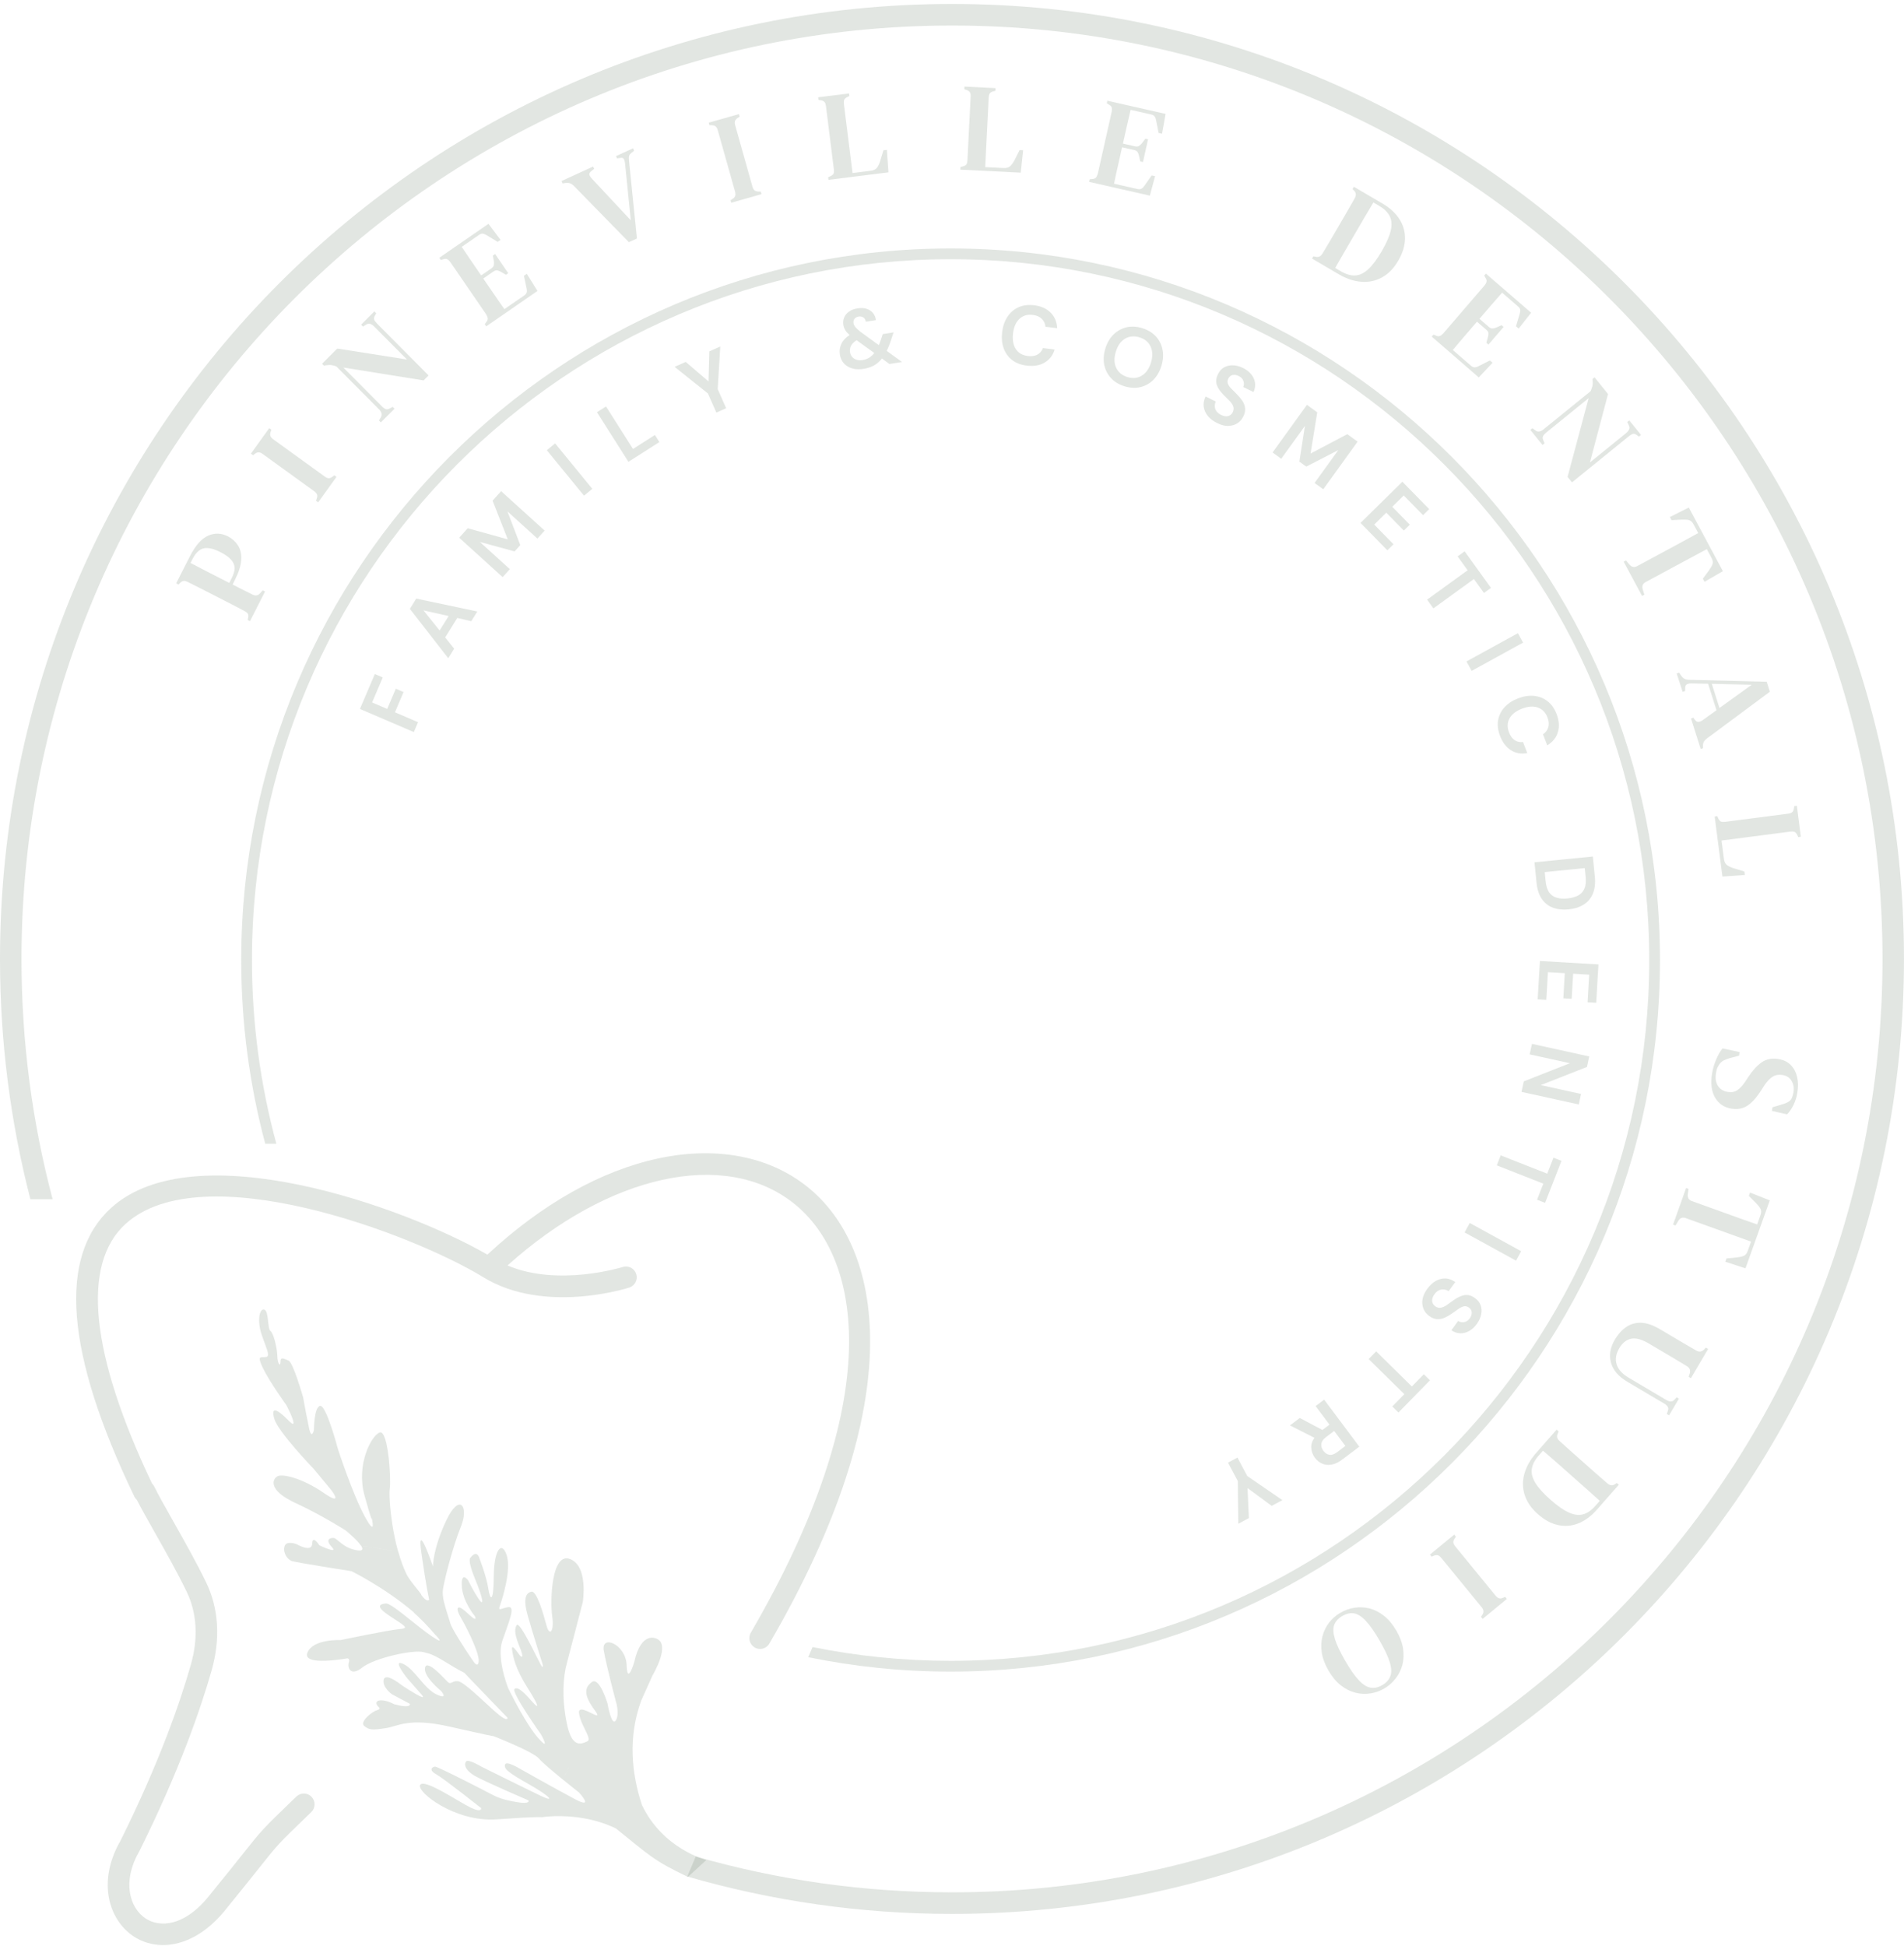 <svg width="412" height="421" viewBox="0 0 412 421" fill="none" xmlns="http://www.w3.org/2000/svg">
<g clip-path="url(#clip0_2556_3301)">
<path fill-rule="evenodd" clip-rule="evenodd" d="M407.348 207.488C407.348 319.029 317.198 409.453 205.996 409.453C186.766 409.453 168.164 406.751 150.549 401.697L148.727 406.027C166.907 411.295 186.123 414.119 205.989 414.119C319.764 414.119 411.993 321.609 411.993 207.488C412 93.367 319.771 0.857 206.004 0.857C92.229 0.857 0 93.367 0 207.488C0 225.444 2.287 242.869 6.575 259.478H11.384C6.989 242.891 4.652 225.466 4.652 207.488C4.652 95.948 94.802 5.524 206.004 5.524C317.206 5.524 407.348 95.948 407.348 207.488Z" fill="#708672" fill-opacity="0.2"/>
<path d="M54.089 134.404L53.582 134.146L53.711 133.601C53.775 133.228 53.739 132.941 53.596 132.748C53.453 132.554 53.211 132.368 52.875 132.196C51.967 131.708 51.038 131.228 50.109 130.748C49.159 130.261 48.208 129.773 47.258 129.286L46.264 128.777C45.328 128.296 44.392 127.823 43.456 127.343C42.52 126.863 41.584 126.397 40.64 125.931C40.304 125.759 40.019 125.68 39.783 125.702C39.54 125.702 39.282 125.831 39.004 126.096L38.625 126.483L38.118 126.225L41.09 120.376C42.291 118.018 43.606 116.527 45.035 115.91C46.457 115.272 47.886 115.322 49.323 116.054C50.223 116.512 50.952 117.172 51.495 118.018C52.031 118.842 52.267 119.881 52.196 121.129C52.131 122.376 51.653 123.867 50.774 125.601L50.331 126.476C51.009 126.82 51.71 127.178 52.431 127.551C53.139 127.917 53.868 128.275 54.618 128.641C55.283 128.977 55.833 128.884 56.283 128.361L56.848 127.73L57.355 127.988L54.089 134.404ZM49.616 126.125L50.13 125.107C50.545 124.297 50.752 123.58 50.767 122.956C50.774 122.304 50.531 121.702 50.038 121.15C49.559 120.577 48.773 120.017 47.694 119.466C46.614 118.914 45.707 118.62 44.971 118.591C44.228 118.534 43.599 118.713 43.084 119.121C42.556 119.523 42.091 120.118 41.684 120.913L41.226 121.809C42.334 122.397 43.456 122.978 44.599 123.566C45.728 124.146 46.865 124.727 48.008 125.307L49.616 126.125Z" fill="#708672" fill-opacity="0.2"/>
<path d="M68.846 108.692L68.382 108.355L68.568 107.818C68.675 107.452 68.682 107.165 68.582 106.957C68.482 106.728 68.275 106.499 67.967 106.276L56.848 98.234C56.541 98.012 56.269 97.89 56.033 97.883C55.79 97.847 55.519 97.933 55.204 98.155L54.754 98.499L54.29 98.162L58.256 92.643L58.72 92.98L58.534 93.517C58.434 93.869 58.434 94.163 58.541 94.392C58.627 94.614 58.827 94.836 59.135 95.059L70.254 103.101C70.561 103.323 70.84 103.445 71.09 103.474C71.326 103.488 71.598 103.388 71.898 103.187L72.348 102.843L72.812 103.18L68.846 108.692Z" fill="#708672" fill-opacity="0.2"/>
<path d="M82.41 91.396L82.01 90.994L82.417 90.285C82.596 89.977 82.639 89.69 82.553 89.418C82.475 89.131 82.31 88.865 82.053 88.608L72.777 79.275C72.42 79.146 72.141 79.067 71.934 79.045C71.727 78.995 71.534 78.967 71.355 78.967C71.176 78.967 70.955 78.988 70.683 79.024L70.09 79.117L69.69 78.709L72.977 75.418L88.063 77.791L80.952 70.637C80.695 70.379 80.431 70.2 80.145 70.1C79.873 69.985 79.58 70.021 79.259 70.215L78.544 70.659L78.144 70.25L81.01 67.383L81.41 67.792L81.067 68.408C80.902 68.731 80.881 69.017 81.01 69.275C81.138 69.505 81.331 69.749 81.581 70.007L92.736 81.232L91.657 82.307L74.292 79.526L82.667 87.955C82.939 88.228 83.196 88.414 83.454 88.514C83.711 88.615 83.99 88.579 84.297 88.4L84.969 88.034L85.369 88.443L82.41 91.396Z" fill="#708672" fill-opacity="0.2"/>
<path d="M105.22 70.609L104.899 70.136L105.242 69.67C105.456 69.412 105.556 69.154 105.542 68.903C105.513 68.638 105.392 68.336 105.185 67.992L97.445 56.71C97.217 56.409 96.995 56.201 96.795 56.101C96.581 55.986 96.302 55.979 95.959 56.086L95.38 56.251L95.059 55.778L105.699 48.431L108.315 51.915L107.686 52.345L105.406 50.947C105.092 50.746 104.806 50.624 104.556 50.574C104.291 50.51 104.013 50.581 103.713 50.789L99.911 53.413C100.533 54.352 101.183 55.312 101.862 56.301C102.526 57.276 103.284 58.373 104.12 59.599L106.335 58.072C106.635 57.864 106.807 57.635 106.85 57.384C106.9 57.104 106.9 56.789 106.85 56.423L106.643 55.305L107.136 54.968L109.98 59.118L109.487 59.455L108.501 58.882C108.2 58.696 107.915 58.574 107.65 58.509C107.386 58.445 107.107 58.523 106.807 58.724L104.57 60.265C105.306 61.34 105.942 62.272 106.478 63.047C107.014 63.821 107.486 64.516 107.907 65.132C108.329 65.72 108.744 66.308 109.144 66.888L113.439 63.928C113.739 63.72 113.917 63.491 113.982 63.226C114.032 62.946 114.01 62.631 113.925 62.272L113.367 59.685L113.996 59.255L116.304 62.953L105.22 70.609Z" fill="#708672" fill-opacity="0.2"/>
<path d="M136.085 52.402L124.158 40.202C123.665 39.686 123.065 39.485 122.357 39.586L121.743 39.686L121.507 39.17L128.346 36.038L128.567 36.532L127.953 37.02C127.617 37.292 127.481 37.564 127.545 37.837C127.624 38.102 127.817 38.389 128.124 38.711L136.492 47.664L135.263 35.45C135.22 35.013 135.135 34.669 135.006 34.432C134.892 34.181 134.627 34.095 134.198 34.174L133.527 34.274L133.298 33.78L136.978 32.095L137.214 32.618L136.664 33.049C136.357 33.292 136.171 33.543 136.114 33.808C136.071 34.066 136.071 34.396 136.114 34.797L137.822 51.614L136.085 52.402Z" fill="#708672" fill-opacity="0.2"/>
<path d="M158.231 43.872L158.074 43.32L158.553 43.012C158.867 42.79 159.046 42.568 159.103 42.345C159.167 42.102 159.146 41.793 159.046 41.428L155.323 28.196C155.223 27.83 155.08 27.565 154.908 27.407C154.744 27.228 154.472 27.128 154.087 27.099L153.522 27.092L153.365 26.54L159.896 24.691L160.054 25.243L159.575 25.551C159.282 25.766 159.096 25.995 159.039 26.239C158.967 26.468 158.989 26.762 159.089 27.128L162.812 40.36C162.912 40.725 163.055 40.998 163.241 41.17C163.419 41.328 163.691 41.421 164.055 41.449L164.62 41.457L164.777 42.008L158.231 43.872Z" fill="#708672" fill-opacity="0.2"/>
<path d="M179.27 38.912L179.198 38.346L179.72 38.116C180.084 37.944 180.306 37.751 180.384 37.536C180.463 37.306 180.485 37.005 180.434 36.625L178.727 22.956C178.684 22.598 178.591 22.325 178.462 22.139C178.326 21.938 178.076 21.795 177.697 21.716L177.111 21.623L177.04 21.056L183.722 20.218L183.793 20.784L183.3 21.014C182.971 21.186 182.764 21.386 182.664 21.616C182.585 21.845 182.564 22.146 182.614 22.526L184.479 37.443L188.438 36.948C189.046 36.869 189.489 36.661 189.753 36.317C190.018 35.973 190.253 35.493 190.446 34.883L191.161 32.518L191.911 32.425L192.247 37.292L179.27 38.912Z" fill="#708672" fill-opacity="0.2"/>
<path d="M207.797 36.711L207.826 36.138L208.376 36.002C208.762 35.894 209.012 35.744 209.134 35.55C209.255 35.335 209.32 35.041 209.341 34.661L210.034 20.899C210.056 20.533 210.013 20.254 209.913 20.046C209.813 19.824 209.591 19.637 209.234 19.494L208.669 19.308L208.698 18.734L215.422 19.071L215.394 19.644L214.872 19.781C214.522 19.888 214.279 20.053 214.143 20.261C214.022 20.476 213.957 20.77 213.936 21.15L213.186 36.159L217.173 36.36C217.788 36.389 218.259 36.26 218.581 35.966C218.903 35.672 219.217 35.242 219.517 34.676L220.632 32.468L221.389 32.504L220.875 37.356L207.797 36.711Z" fill="#708672" fill-opacity="0.2"/>
<path d="M235.675 39.349L235.803 38.79L236.375 38.725C236.711 38.711 236.968 38.611 237.14 38.425C237.318 38.224 237.454 37.93 237.561 37.543L240.556 24.182C240.62 23.802 240.62 23.508 240.563 23.293C240.506 23.056 240.32 22.849 240.005 22.669L239.491 22.354L239.612 21.795L252.218 24.64L251.454 28.934L250.71 28.769L250.189 26.139C250.124 25.773 250.024 25.479 249.881 25.257C249.746 25.02 249.503 24.863 249.153 24.784L244.65 23.766C244.386 24.863 244.122 25.995 243.864 27.164C243.607 28.318 243.314 29.615 242.985 31.07L245.608 31.665C245.958 31.744 246.244 31.715 246.458 31.579C246.694 31.429 246.93 31.213 247.159 30.927L247.838 30.017L248.424 30.145L247.323 35.063L246.737 34.934L246.487 33.816C246.416 33.464 246.315 33.17 246.18 32.941C246.044 32.704 245.801 32.547 245.451 32.468L242.8 31.873C242.514 33.149 242.271 34.246 242.064 35.17C241.856 36.095 241.67 36.912 241.506 37.643C241.363 38.353 241.22 39.055 241.063 39.751L246.151 40.897C246.501 40.976 246.801 40.948 247.03 40.819C247.266 40.668 247.487 40.439 247.688 40.13L249.203 37.959L249.946 38.123L248.81 42.331L235.675 39.349Z" fill="#708672" fill-opacity="0.2"/>
<path d="M283.904 55.95L284.19 55.456L284.755 55.563C285.348 55.699 285.827 55.456 286.191 54.825C286.727 53.943 287.263 53.04 287.806 52.115C288.356 51.176 288.914 50.223 289.478 49.248L289.957 48.424C290.486 47.514 291.015 46.603 291.544 45.7C292.072 44.79 292.594 43.879 293.109 42.962C293.48 42.317 293.473 41.779 293.08 41.335L292.673 40.905L292.959 40.41L299.119 44.023C300.762 44.983 301.991 46.116 302.827 47.428C303.656 48.732 304.057 50.158 304.021 51.692C303.992 53.212 303.506 54.789 302.556 56.416C301.584 58.079 300.412 59.283 299.033 60.029C297.668 60.781 296.174 61.097 294.552 60.968C292.944 60.846 291.308 60.294 289.636 59.312L283.904 55.95ZM288.914 57.979L290.107 58.681C291.215 59.334 292.244 59.642 293.187 59.606C294.145 59.577 295.088 59.147 296.024 58.301C296.968 57.441 297.954 56.129 298.983 54.359C300.019 52.588 300.669 51.09 300.941 49.865C301.22 48.639 301.141 47.607 300.705 46.761C300.291 45.929 299.54 45.198 298.468 44.56L297.182 43.808C296.539 44.883 295.888 45.972 295.238 47.083C294.595 48.18 293.952 49.284 293.309 50.395L292.844 51.191C292.158 52.366 291.486 53.52 290.829 54.646C290.172 55.764 289.536 56.875 288.914 57.979Z" fill="#708672" fill-opacity="0.2"/>
<path d="M309.809 72.831L310.181 72.401L310.717 72.616C311.024 72.759 311.295 72.795 311.531 72.709C311.781 72.616 312.046 72.422 312.317 72.128L321.236 61.756C321.472 61.455 321.615 61.197 321.657 60.975C321.715 60.738 321.65 60.466 321.465 60.158L321.157 59.635L321.529 59.205L331.312 67.67L328.618 71.096L328.039 70.594L328.811 68.028C328.925 67.67 328.975 67.369 328.954 67.111C328.947 66.838 328.804 66.588 328.532 66.351L325.038 63.326C324.287 64.165 323.53 65.039 322.744 65.95C321.979 66.846 321.107 67.856 320.135 68.982L322.172 70.745C322.444 70.981 322.708 71.089 322.965 71.075C323.244 71.053 323.551 70.974 323.887 70.831L324.909 70.351L325.359 70.745L322.079 74.558L321.629 74.164L321.936 73.06C322.036 72.716 322.086 72.415 322.079 72.143C322.072 71.87 321.929 71.619 321.657 71.383L319.599 69.605C318.749 70.594 318.013 71.447 317.398 72.164C316.784 72.881 316.234 73.519 315.748 74.085C315.29 74.644 314.826 75.196 314.368 75.734L318.313 79.146C318.585 79.382 318.856 79.497 319.128 79.49C319.406 79.468 319.707 79.368 320.028 79.189L322.386 77.992L322.965 78.486L319.985 81.662L309.809 72.831Z" fill="#708672" fill-opacity="0.2"/>
<path d="M331.148 93.016L331.591 92.657L332.256 93.138C332.541 93.353 332.827 93.424 333.099 93.36C333.385 93.31 333.671 93.174 333.949 92.944L344.168 84.658C344.333 84.314 344.44 84.041 344.483 83.841C344.554 83.64 344.604 83.454 344.619 83.275C344.64 83.095 344.64 82.873 344.633 82.601L344.597 81.999L345.04 81.64L347.956 85.26L344.04 100.062L351.872 93.711C352.151 93.482 352.358 93.231 352.494 92.966C352.637 92.707 352.629 92.414 352.472 92.07L352.108 91.317L352.551 90.959L355.095 94.112L354.652 94.471L354.08 94.062C353.78 93.862 353.494 93.811 353.23 93.912C352.987 94.012 352.722 94.184 352.444 94.406L340.159 104.37L339.202 103.187L343.761 86.149L334.535 93.632C334.242 93.876 334.028 94.112 333.899 94.356C333.771 94.6 333.778 94.887 333.928 95.209L334.221 95.919L333.778 96.277L331.148 93.016Z" fill="#708672" fill-opacity="0.2"/>
<path d="M351.343 121.537L351.843 121.265L352.55 122.118C353.051 122.713 353.622 122.835 354.266 122.49L360.79 118.971C361.905 118.369 363.02 117.767 364.134 117.165C365.249 116.563 366.364 115.953 367.472 115.337L366.457 113.445C366.185 112.936 365.842 112.627 365.449 112.534C365.049 112.441 364.542 112.405 363.913 112.434L361.69 112.549L361.333 111.875L365.435 109.818L372.81 123.587L368.83 125.888L368.472 125.214L369.794 123.422C370.159 122.913 370.416 122.469 370.559 122.082C370.702 121.695 370.638 121.25 370.359 120.734L369.33 118.813L356.109 125.938C355.459 126.29 355.245 126.834 355.48 127.58L355.816 128.669L355.316 128.942L351.343 121.537Z" fill="#708672" fill-opacity="0.2"/>
<path d="M362.812 145.722L363.356 145.55L363.784 146.188C364.006 146.517 364.249 146.747 364.513 146.869C364.785 147.012 365.121 147.084 365.521 147.091L382.293 147.514L382.979 149.671L369.423 159.735C369.087 159.993 368.844 160.244 368.694 160.481C368.558 160.717 368.494 161.04 368.494 161.463L368.515 161.886L368.001 162.05L365.914 155.456L366.428 155.291L366.7 155.692C366.943 156.037 367.2 156.201 367.486 156.187C367.772 156.194 368.086 156.072 368.429 155.829L371.424 153.678L369.609 147.944L365.971 147.872C365.557 147.872 365.235 147.937 365.006 148.066C364.785 148.195 364.663 148.474 364.642 148.897V149.528L364.099 149.7L362.812 145.722ZM370.409 147.951L372.067 153.191L379.049 148.166L370.409 147.951Z" fill="#708672" fill-opacity="0.2"/>
<path d="M371.031 176.659L371.595 176.587L371.824 177.103C371.995 177.462 372.188 177.684 372.403 177.77C372.631 177.849 372.939 177.863 373.31 177.82L386.931 176.057C387.288 176.014 387.56 175.921 387.746 175.784C387.946 175.648 388.089 175.39 388.167 175.017L388.253 174.43L388.818 174.358L389.682 181.053L389.118 181.124L388.889 180.63C388.718 180.307 388.517 180.092 388.289 179.992C388.06 179.913 387.76 179.899 387.381 179.942L372.517 181.87L373.032 185.841C373.11 186.45 373.325 186.895 373.668 187.16C374.011 187.425 374.49 187.654 375.097 187.855L377.462 188.565L377.562 189.317L372.71 189.669L371.031 176.659Z" fill="#708672" fill-opacity="0.2"/>
<path d="M370.488 232.16C370.652 231.178 370.945 230.196 371.374 229.214C371.774 228.254 372.231 227.465 372.739 226.849L376.433 227.645L376.305 228.426L374.318 228.942C373.761 229.107 373.289 229.293 372.903 229.501C372.517 229.709 372.203 230.024 371.946 230.44C371.767 230.727 371.631 230.992 371.531 231.257C371.445 231.537 371.374 231.845 371.317 232.189C371.131 233.279 371.267 234.189 371.71 234.906C372.174 235.644 372.867 236.096 373.796 236.253C374.633 236.397 375.333 236.282 375.89 235.916C376.441 235.565 377.027 234.949 377.634 234.06L378.299 233.042C379.213 231.651 380.178 230.591 381.2 229.859C382.222 229.15 383.451 228.913 384.894 229.164C385.966 229.343 386.831 229.766 387.489 230.433C388.16 231.121 388.625 231.981 388.868 233.013C389.118 234.046 389.132 235.214 388.911 236.497C388.753 237.443 388.475 238.31 388.089 239.092C387.696 239.887 387.231 240.568 386.702 241.12L383.415 240.368L383.544 239.586L385.716 238.934C386.352 238.748 386.817 238.54 387.117 238.318C387.424 238.11 387.646 237.83 387.782 237.465C387.853 237.257 387.91 237.07 387.96 236.913C388.003 236.769 388.046 236.576 388.089 236.325C388.239 235.45 388.103 234.64 387.696 233.909C387.303 233.2 386.66 232.77 385.766 232.612C384.909 232.469 384.173 232.59 383.558 232.985C382.944 233.379 382.35 233.995 381.786 234.841L381.071 235.967C380.028 237.572 379.013 238.683 378.034 239.292C377.069 239.902 375.926 240.095 374.604 239.873C373.032 239.608 371.86 238.791 371.081 237.422C370.323 236.081 370.123 234.325 370.488 232.16Z" fill="#708672" fill-opacity="0.2"/>
<path d="M364.849 257.062L365.385 257.255L365.221 258.352C365.121 259.126 365.407 259.635 366.085 259.879L373.06 262.388C374.253 262.818 375.447 263.248 376.64 263.678C377.834 264.108 379.027 264.531 380.228 264.94L380.95 262.911C381.142 262.366 381.142 261.907 380.95 261.549C380.749 261.191 380.435 260.782 379.999 260.338L378.427 258.761L378.684 258.044L382.958 259.728L377.698 274.437L373.332 273.011L373.589 272.294L375.804 272.079C376.426 272.014 376.926 271.9 377.305 271.749C377.684 271.599 377.977 271.247 378.17 270.703L378.906 268.653L364.778 263.57C364.077 263.32 363.534 263.527 363.141 264.194L362.562 265.169L362.026 264.975L364.849 257.062Z" fill="#708672" fill-opacity="0.2"/>
<path d="M349.414 289.884C350.107 288.708 350.929 287.798 351.879 287.139C352.822 286.494 353.902 286.185 355.109 286.207C356.324 286.25 357.675 286.716 359.175 287.597L361.698 289.088C362.57 289.604 363.449 290.128 364.342 290.651C365.228 291.174 366.129 291.698 367.043 292.221C367.651 292.579 368.201 292.515 368.701 292.034L369.123 291.59L369.616 291.877L365.893 298.206L365.4 297.912L365.643 297.174C365.85 296.493 365.636 295.97 365 295.59C364.135 295.059 363.263 294.529 362.37 294.006C361.498 293.49 360.619 292.966 359.726 292.443L356.76 290.687C355.245 289.791 353.98 289.454 352.951 289.662C351.915 289.891 351.057 290.579 350.386 291.719C349.678 292.923 349.485 294.07 349.807 295.167C350.135 296.292 351.014 297.274 352.451 298.12L360.59 302.937C360.905 303.123 361.212 303.224 361.519 303.231C361.827 303.245 362.105 303.116 362.348 302.837L362.799 302.342L363.292 302.636L361.169 306.248L360.676 305.962L360.919 305.223C361.033 304.887 361.012 304.607 360.855 304.363C360.705 304.127 360.469 303.912 360.154 303.725L352.136 298.98C350.207 297.833 349.021 296.45 348.592 294.83C348.156 293.203 348.428 291.554 349.414 289.884Z" fill="#708672" fill-opacity="0.2"/>
<path d="M336.829 309.345L337.258 309.725L337.043 310.263C336.793 310.815 336.943 311.338 337.486 311.818C338.251 312.513 339.03 313.223 339.83 313.925C340.645 314.649 341.474 315.381 342.31 316.126L343.025 316.757C343.811 317.452 344.597 318.147 345.383 318.85C346.169 319.545 346.962 320.24 347.763 320.921C348.32 321.416 348.849 321.509 349.356 321.208L349.856 320.886L350.285 321.265L345.562 326.634C344.304 328.061 342.953 329.064 341.517 329.623C340.08 330.19 338.608 330.304 337.115 329.975C335.635 329.652 334.185 328.871 332.777 327.623C331.341 326.348 330.39 324.964 329.919 323.459C329.44 321.968 329.425 320.441 329.861 318.871C330.29 317.316 331.148 315.811 332.427 314.348L336.829 309.345ZM333.885 313.89L332.97 314.929C332.12 315.897 331.619 316.843 331.476 317.782C331.319 318.728 331.562 319.746 332.205 320.821C332.863 321.911 333.956 323.136 335.493 324.491C337.022 325.846 338.365 326.785 339.516 327.287C340.666 327.795 341.688 327.917 342.596 327.652C343.489 327.401 344.354 326.806 345.176 325.867L346.162 324.742C345.24 323.896 344.297 323.05 343.332 322.197C342.381 321.359 341.424 320.513 340.459 319.66L339.766 319.043C338.751 318.14 337.751 317.259 336.772 316.391C335.807 315.56 334.842 314.721 333.885 313.89Z" fill="#708672" fill-opacity="0.2"/>
<path d="M314.676 332.053L315.04 332.498L314.726 332.971C314.526 333.3 314.447 333.573 314.49 333.795C314.533 334.046 314.669 334.318 314.912 334.612L323.609 345.242C323.852 345.536 324.08 345.723 324.309 345.794C324.53 345.895 324.823 345.88 325.181 345.744L325.702 345.522L326.067 345.966L320.822 350.289L320.457 349.844L320.772 349.371C320.957 349.056 321.029 348.769 320.986 348.525C320.957 348.289 320.822 348.023 320.579 347.73L311.882 337.099C311.639 336.806 311.403 336.612 311.167 336.526C310.945 336.454 310.66 336.476 310.309 336.598L309.788 336.82L309.423 336.376L314.676 332.053Z" fill="#708672" fill-opacity="0.2"/>
<path d="M290.057 348.955C291.015 348.396 292.03 348.038 293.102 347.873C294.181 347.708 295.267 347.758 296.36 348.023C297.447 348.31 298.49 348.848 299.49 349.636C300.491 350.417 301.384 351.493 302.17 352.862C302.942 354.195 303.421 355.492 303.607 356.747C303.792 358.001 303.735 359.177 303.449 360.273C303.142 361.377 302.656 362.352 301.977 363.205C301.291 364.087 300.484 364.796 299.54 365.348C298.604 365.893 297.597 366.252 296.518 366.416C295.424 366.588 294.338 366.531 293.245 366.244C292.166 365.972 291.129 365.442 290.129 364.66C289.128 363.879 288.235 362.804 287.449 361.435C286.677 360.101 286.198 358.804 286.013 357.55C285.827 356.295 285.884 355.12 286.17 354.023C286.456 352.933 286.934 351.951 287.606 351.077C288.285 350.217 289.1 349.507 290.057 348.955ZM290.465 349.658C289.571 350.181 288.985 350.826 288.7 351.6C288.421 352.389 288.478 353.407 288.864 354.654C289.25 355.901 289.986 357.456 291.065 359.32C292.144 361.191 293.123 362.589 294.002 363.528C294.888 364.481 295.739 365.026 296.546 365.162C297.368 365.313 298.225 365.133 299.112 364.61C299.991 364.101 300.569 363.449 300.862 362.646C301.148 361.872 301.098 360.861 300.712 359.621C300.334 358.395 299.605 356.84 298.526 354.976C297.447 353.105 296.46 351.701 295.574 350.747C294.688 349.794 293.831 349.242 293.016 349.091C292.194 348.955 291.337 349.149 290.465 349.658Z" fill="#708672" fill-opacity="0.2"/>
<path d="M205.696 53.757C121.057 53.757 52.196 122.827 52.196 207.725C52.196 221.466 54.011 234.791 57.391 247.471H59.799C56.362 234.798 54.518 221.473 54.518 207.725C54.518 124.11 122.336 56.086 205.696 56.086C289.057 56.086 356.874 124.11 356.874 207.725C356.874 291.339 289.057 359.363 205.696 359.363C195.47 359.363 185.48 358.331 175.818 356.381L174.889 358.575C184.844 360.618 195.148 361.693 205.696 361.693C290.336 361.693 359.197 292.622 359.197 207.725C359.197 122.827 290.336 53.757 205.696 53.757Z" fill="#708672" fill-opacity="0.2"/>
<path d="M138.901 390.537C136.707 383.878 135.806 375.957 138.779 367.907L141.202 362.503C141.202 362.503 145.268 355.75 142.031 354.553C142.031 354.553 138.743 352.812 137.25 359.607C137.25 359.607 135.728 364.804 135.592 360.281C135.442 355.779 130.018 353.536 130.654 357.163C131.297 360.79 133.234 368.015 133.234 368.015C133.234 368.015 134.163 370.875 133.241 372.265C132.326 373.656 131.461 368.61 131.461 368.61C131.461 368.61 129.718 362.739 128.074 363.951C126.416 365.169 126.288 366.803 128.703 370.065C131.118 373.319 124.951 367.993 125.301 370.703C125.651 373.405 128.267 376.272 127.059 376.796C126.266 377.132 125.08 377.763 124.044 376.502H124.036C123.5 375.857 123.007 374.71 122.622 372.782C121.492 367.076 121.893 362.739 122.643 359.937C123.393 357.134 126.102 346.661 126.102 346.661C126.102 346.661 127.381 338.87 123.343 337.336C119.313 335.795 119.013 346.403 119.491 349.686C119.963 352.969 118.934 354.231 118.248 351.701C117.576 349.17 116.14 344.146 114.982 344.404C113.832 344.669 113.131 345.794 114.196 349.593C115.282 353.407 117.419 360.13 117.419 360.13C117.419 360.13 117.669 361.377 116.976 360.144C116.29 358.919 112.445 350.647 111.809 351.636C111.166 352.618 111.523 354.116 112.467 356.41C113.41 358.711 112.974 358.797 112.431 358.109C111.888 357.421 110.609 355.449 110.809 356.933C111.016 358.417 111.431 360.904 114.168 365.227C116.905 369.549 116.59 369.821 115.175 368.223C113.76 366.617 112.109 364.775 111.338 365.456C110.573 366.13 117.062 375.276 117.062 375.276C117.062 375.276 119.313 379.304 116.426 376.029C116.097 375.656 115.761 375.226 115.425 374.767C115.297 376.287 114.618 377.563 114.389 379.032C115.461 379.598 116.311 380.122 116.626 380.509C117.212 381.247 119.427 383.118 121.464 384.781C123.458 386.408 125.28 387.841 125.28 387.841C125.28 387.841 128.789 391.605 124.394 389.282C124.365 389.261 124.315 389.232 124.279 389.218C119.877 386.874 112.26 382.573 112.26 382.573C112.26 382.573 109.48 380.91 109.272 381.835C109.058 382.759 109.873 383.476 114.446 386.064C119.013 388.651 120.392 390.193 116.84 388.494C113.281 386.781 104.184 382.265 104.184 382.265C104.184 382.265 101.383 380.573 100.876 381.118C100.361 381.67 100.547 382.982 102.755 384.257C104.963 385.533 114.36 389.555 114.36 389.555C114.36 389.555 114.868 390.451 111.838 389.935C108.822 389.418 107.55 388.881 106.392 388.257C105.228 387.626 94.666 382.2 94.137 382.243C93.608 382.286 92.615 382.931 94.373 383.899C96.116 384.874 104.091 391.21 104.091 391.21C104.091 391.21 104.392 392.336 101.855 391.124C99.318 389.906 91.829 384.774 90.921 386.2C90.02 387.626 98.41 394.314 107.486 393.662C116.554 393.01 117.276 393.196 117.276 393.196C117.276 393.196 121.357 392.522 126.545 393.468C128.667 393.855 130.983 394.529 133.276 395.626C133.469 395.447 133.662 395.275 133.855 395.095C133.662 395.275 133.469 395.454 133.276 395.633C140.644 401.547 141.387 402.55 148.855 406.12L152.843 402.457C152.836 402.45 143.417 400.084 138.901 390.537ZM122.093 384.2C122.386 383.849 122.622 383.476 122.807 383.068C122.629 383.476 122.4 383.856 122.093 384.2ZM122.807 383.053C122.907 382.81 123 382.559 123.079 382.301C123.007 382.559 122.929 382.817 122.807 383.053Z" fill="#708672" fill-opacity="0.2"/>
<path d="M84.868 329.616C84.325 326.061 84.182 323.043 84.346 322.04C84.661 320.018 83.982 309.402 82.195 309.947C80.402 310.499 77.029 316.864 78.858 323.516C80.487 329.423 80.459 328.713 80.43 328.476C80.48 328.648 80.602 329.215 80.652 329.681H80.645V329.688C80.73 330.541 80.523 331.05 78.937 328.132C76.307 323.301 73.134 313.574 73.134 313.574C73.134 313.574 70.59 303.89 69.254 304.198C67.946 304.5 67.932 309.309 67.932 309.424C67.932 309.424 67.439 311.624 66.867 308.994H66.874C66.681 308.105 66.474 307.073 66.288 306.084H66.281C65.909 304.148 65.609 302.421 65.609 302.421C65.609 302.421 63.465 294.83 62.45 294.407C61.436 293.984 60.685 293.504 60.7 294.651C60.714 295.783 60.064 295.217 60.006 293.396C60.006 293.231 59.992 293.059 59.978 292.873C59.813 291.031 59.12 288.4 58.513 287.97C57.848 287.504 58.213 283.669 57.169 283.347V283.361C56.14 283.046 55.604 285.813 56.612 288.766C57.198 290.522 57.791 291.855 57.963 292.68H57.956C58.063 293.239 57.977 293.576 57.555 293.626C56.498 293.769 55.469 293.088 56.919 296.07C58.37 299.052 61.993 304.077 61.993 304.077C61.993 304.077 62.329 304.729 62.686 305.51H62.701C63.401 307.08 64.208 309.152 62.501 307.424C59.956 304.851 58.534 304.206 59.37 307.03C60.214 309.875 67.889 317.839 67.889 317.839L71.605 322.319C71.605 322.319 73.97 325.337 71.319 323.832C70.976 323.638 70.554 323.373 70.025 323.007C65.416 319.832 61.107 318.828 60.021 319.438C58.942 320.04 57.927 322.419 63.88 325.186V325.179C66.702 326.491 69.318 327.91 71.276 329.035C73.448 330.283 74.82 331.164 74.82 331.164C74.82 331.164 77.307 333.186 78.122 334.469L86.154 335.752C85.59 333.709 85.161 331.587 84.861 329.623V329.616H84.868Z" fill="#708672" fill-opacity="0.2"/>
<path d="M106.835 375.67C106.835 375.67 108.415 376.294 110.316 377.118H110.323C111.673 377.699 113.167 378.387 114.389 379.025C114.625 377.555 115.297 376.28 115.425 374.76C112.774 371.14 109.958 365.255 109.958 365.255C109.958 365.255 109.122 363.184 108.651 360.696C108.293 358.818 108.129 356.697 108.701 355.026C110.008 351.127 111.695 347.443 109.951 347.744C108.208 348.052 107.7 348.747 108.222 347.285C108.744 345.823 110.709 339.544 109.608 336.404C108.508 333.25 106.871 335.487 106.843 341.085C106.821 346.683 106.085 346.468 105.663 343.73C105.242 340.999 103.748 337.2 103.748 337.2C103.748 337.2 103.262 335.164 101.826 337.021C101.826 337.021 100.983 337.271 102.798 341.658C104.62 346.045 104.813 347.859 103.505 345.859C102.183 343.852 101.319 341.974 101.319 341.974C101.319 341.974 99.775 339.795 99.925 343.149C100.068 346.497 102.755 349.694 102.755 349.694C102.755 349.694 103.605 351.385 101.118 349.02C98.624 346.661 98.639 348.195 99.675 349.93C100.611 351.5 103.327 356.697 103.57 359.026C103.777 359.119 103.991 359.205 104.191 359.299C103.991 359.213 103.777 359.127 103.57 359.033C103.591 359.256 103.591 359.463 103.57 359.635H103.562C103.405 360.567 102.905 360.152 102.419 359.485C102.426 359.485 102.433 359.485 102.441 359.478C102.326 359.313 102.198 359.134 102.062 358.94C100.482 356.646 97.724 352.303 97.445 351.256C97.195 350.31 96.495 348.389 96.023 346.432C95.838 345.55 95.752 344.69 95.838 343.995C96.116 341.902 98.003 334.591 99.754 330.254C101.504 325.917 99.425 322.892 96.531 329.064C93.629 335.236 93.686 338.949 93.686 338.949C93.686 338.949 90.121 328.483 91.171 335.96C92.229 343.443 92.872 346.131 92.872 346.131C92.872 346.131 92.414 346.898 91.114 345.034C91.121 345.013 91.135 344.999 91.142 344.97C90.671 344.246 88.613 341.959 87.941 340.569C87.241 339.121 86.662 337.472 86.183 335.752L78.151 334.476C78.587 335.143 78.544 335.608 77.45 335.472C74.27 335.078 72.984 332.791 72.176 332.77C71.369 332.741 70.297 333.114 71.812 334.755C73.327 336.397 69.096 334.354 69.096 334.354C69.096 334.354 67.603 332.003 67.553 334.024C67.496 336.031 64.187 334.132 64.187 334.132C64.187 334.132 61.907 333.2 61.55 334.648C61.193 336.096 62.25 337.4 63.058 337.737C63.865 338.074 76.05 339.959 76.05 339.959C76.05 339.959 83.153 343.429 89.542 348.862C89.57 348.848 89.599 348.833 89.627 348.812C89.592 348.841 89.556 348.876 89.527 348.905C91.057 350.288 92.6 351.858 94.094 353.614C94.094 353.614 96.845 356.381 93.386 354.016C93.05 353.779 92.679 353.521 92.314 353.249C92.393 353.815 92.414 354.367 92.414 354.926C92.407 354.374 92.386 353.815 92.307 353.256C88.934 350.754 84.618 346.855 83.496 346.955C82.245 347.07 81.002 347.493 84.482 349.758C87.955 352.023 88.548 352.303 86.283 352.511C84.01 352.718 73.72 354.862 73.72 354.862C73.72 354.862 67.717 354.575 66.524 357.6V357.607C65.33 360.632 75.135 358.826 75.135 358.826C75.135 358.826 75.792 358.818 75.485 359.729C75.156 360.639 75.707 362.926 78.379 360.811C81.052 358.704 89.534 356.89 91.621 357.478C91.9 357.557 92.2 357.636 92.529 357.714V357.707C94.658 358.245 97.595 360.539 100.461 361.944C100.99 362.453 101.211 362.739 101.211 362.739L109.815 371.671C109.815 371.671 109.923 372.287 108.972 371.757L108.965 371.749C108.508 371.484 107.807 370.961 106.75 370.008C103.441 366.997 100.268 363.908 99.096 363.771C97.917 363.628 97.574 364.531 96.981 364.015C96.373 363.492 92.436 358.897 91.978 360.818C91.528 362.732 95.416 365.857 95.416 365.857C95.416 365.857 97.217 367.914 94.472 366.639C91.728 365.363 89.813 361.248 87.305 360.051C84.789 358.854 87.684 362.632 88.284 363.32C88.884 364.015 91.064 366.481 91.064 366.481C91.064 366.481 92.6 368.058 90.07 366.596C87.541 365.14 86.369 364.223 86.369 364.223C86.369 364.223 83.31 361.858 83.017 363.492C82.724 365.126 84.811 366.596 84.811 366.596L88.684 368.66C88.684 368.66 89.149 369.785 85.297 368.753C82.424 367.226 80.487 367.965 81.938 369.362C81.938 369.362 82.596 369.764 81.524 370.065C80.452 370.359 77.729 372.624 78.822 373.47C79.916 374.316 80.437 374.373 83.339 373.95C86.24 373.52 88.327 371.57 97.324 373.606C106.278 375.634 106.835 375.67 106.835 375.67ZM89.892 348.554C89.942 348.496 89.97 348.446 89.999 348.382C90.013 348.389 90.028 348.396 90.049 348.418C89.992 348.468 89.949 348.504 89.892 348.554Z" fill="#708672" fill-opacity="0.2"/>
<path d="M166.478 355.629C166.042 356.367 165.27 356.79 164.47 356.79C164.07 356.79 163.663 356.682 163.298 356.467C162.19 355.815 161.812 354.389 162.462 353.277C191.911 302.679 186.552 272.093 171.709 260.338C156.824 248.553 131.705 254.137 109.823 273.813C120.8 278.48 134.606 274.193 134.749 274.15C135.971 273.763 137.279 274.437 137.672 275.67C138.058 276.896 137.386 278.207 136.157 278.602C135.414 278.838 117.712 284.357 104.635 276.394C104.613 276.38 104.578 276.358 104.549 276.337C89.185 266.946 43.721 249.794 27.163 264.832C17.566 273.555 19.552 292.973 32.901 321C33.094 321.179 33.259 321.394 33.38 321.652C34.259 323.452 35.745 326.089 37.468 329.136C39.84 333.343 42.534 338.103 44.621 342.425C47.322 348.023 47.73 354.582 45.807 361.384C43.485 369.542 38.904 382.953 30.2 400.464L30.129 400.593C26.413 407.001 27.978 412.721 31.451 415.065C34.516 417.137 40.083 416.965 45.664 409.689C49.037 405.561 51.153 402.901 52.696 400.952C56.698 395.927 56.791 395.819 63.08 389.741L64.13 388.73C65.052 387.834 66.524 387.856 67.418 388.795C68.311 389.719 68.289 391.196 67.353 392.092L66.303 393.103C60.178 399.023 60.178 399.023 56.327 403.862C54.776 405.811 52.639 408.492 49.302 412.592C44.757 418.506 39.676 420.864 35.274 420.864C32.858 420.864 30.657 420.155 28.849 418.943C23.59 415.402 20.953 407.188 26.055 398.321C34.581 381.168 39.061 368.072 41.319 360.116C42.927 354.432 42.613 349.02 40.419 344.461C38.404 340.282 35.753 335.587 33.409 331.437C31.894 328.756 30.564 326.39 29.621 324.548C29.407 324.362 29.221 324.111 29.078 323.831C14.185 292.88 12.492 271.864 24.026 261.377C42.12 244.934 87.541 261.14 105.464 271.469C117.284 260.495 130.047 253.306 142.474 250.647C154.901 247.994 166.292 250.13 174.568 256.689C190.961 269.656 197.428 302.449 166.478 355.629Z" fill="#708672" fill-opacity="0.2"/>
<path d="M89.549 158.402L77.886 153.399L81.109 145.844L82.824 146.582L80.516 151.994L83.782 153.399L85.647 149.019L87.326 149.743L85.461 154.123L90.456 156.266L89.549 158.402Z" fill="#708672" fill-opacity="0.2"/>
<path d="M96.995 142.425L88.691 131.744L90.071 129.522L103.284 132.311L101.976 134.411L98.946 133.715L96.331 137.923L98.275 140.36L96.995 142.425ZM95.13 136.425L97.081 133.293L91.629 132.067L95.13 136.425Z" fill="#708672" fill-opacity="0.2"/>
<path d="M108.765 124.877L99.361 116.347L101.205 114.297L109.88 116.706L106.586 108.327L108.437 106.276L117.848 114.806L116.29 116.534L109.801 110.649L112.581 117.946L111.352 119.308L103.834 117.265L110.323 123.15L108.765 124.877Z" fill="#708672" fill-opacity="0.2"/>
<path d="M126.373 107.251L118.327 97.417L120.12 95.94L128.167 105.775L126.373 107.251Z" fill="#708672" fill-opacity="0.2"/>
<path d="M135.985 99.926L129.175 89.195L131.133 87.948L136.971 97.144L141.709 94.12L142.681 95.654L135.985 99.926Z" fill="#708672" fill-opacity="0.2"/>
<path d="M155.016 89.274L153.186 85.138L145.976 79.375L148.377 78.307L153.315 82.529L153.493 76.028L155.859 74.974L155.301 84.192L157.131 88.328L155.016 89.274Z" fill="#708672" fill-opacity="0.2"/>
<path d="M186.873 79.812C185.951 79.956 185.129 79.927 184.4 79.719C183.671 79.504 183.071 79.139 182.599 78.623C182.142 78.106 181.849 77.461 181.735 76.694C181.606 75.877 181.721 75.11 182.071 74.379C182.421 73.648 183.014 73.017 183.85 72.487C183.428 72.121 183.107 71.77 182.9 71.419C182.685 71.075 182.549 70.688 182.485 70.272C182.399 69.698 182.464 69.168 182.678 68.68C182.892 68.179 183.243 67.756 183.729 67.412C184.222 67.061 184.843 66.831 185.587 66.716C186.337 66.602 187.002 66.638 187.566 66.831C188.131 67.025 188.588 67.333 188.917 67.763C189.267 68.186 189.467 68.688 189.538 69.268L187.352 69.612C187.28 69.168 187.102 68.86 186.801 68.688C186.516 68.501 186.194 68.437 185.837 68.487C185.429 68.552 185.122 68.716 184.908 68.982C184.7 69.247 184.629 69.555 184.686 69.921C184.736 70.222 184.872 70.508 185.115 70.795C185.351 71.075 185.694 71.39 186.123 71.741L190.174 74.68C190.36 74.236 190.553 73.72 190.739 73.139L191.011 72.286L193.355 71.921L192.919 73.239C192.59 74.286 192.24 75.182 191.868 75.92L195.191 78.329L192.454 78.759L190.839 77.576C190.317 78.235 189.731 78.744 189.074 79.103C188.431 79.44 187.695 79.683 186.873 79.812ZM183.929 76.207C184.022 76.795 184.315 77.261 184.808 77.597C185.308 77.92 185.93 78.028 186.651 77.913C187.688 77.748 188.531 77.239 189.181 76.379L185.358 73.612C184.793 73.971 184.386 74.372 184.15 74.809C183.929 75.246 183.85 75.712 183.929 76.207Z" fill="#708672" fill-opacity="0.2"/>
<path d="M222.19 79.11C220.918 78.959 219.86 78.558 219.009 77.906C218.166 77.239 217.552 76.393 217.18 75.361C216.808 74.314 216.694 73.146 216.851 71.863C217.009 70.573 217.387 69.469 218.002 68.544C218.609 67.62 219.403 66.931 220.382 66.487C221.361 66.043 222.483 65.899 223.755 66.05C225.262 66.236 226.456 66.76 227.328 67.634C228.207 68.494 228.685 69.62 228.764 71.01L226.227 70.702C226.156 69.999 225.884 69.419 225.412 68.974C224.955 68.516 224.305 68.236 223.469 68.136C222.304 67.992 221.346 68.286 220.589 68.996C219.831 69.713 219.374 70.759 219.21 72.143C219.045 73.526 219.245 74.651 219.81 75.526C220.374 76.386 221.239 76.888 222.404 77.031C223.247 77.132 223.94 77.031 224.483 76.73C225.041 76.422 225.441 75.949 225.677 75.318L228.214 75.626C227.821 76.895 227.092 77.841 226.027 78.458C224.984 79.074 223.705 79.296 222.19 79.11Z" fill="#708672" fill-opacity="0.2"/>
<path d="M243.371 83.59C242.156 83.224 241.17 82.636 240.42 81.827C239.676 81.024 239.19 80.07 238.948 78.974C238.726 77.87 238.797 76.694 239.169 75.454C239.541 74.214 240.127 73.196 240.913 72.415C241.72 71.619 242.656 71.096 243.714 70.831C244.786 70.573 245.929 70.63 247.144 70.996C248.345 71.361 249.324 71.949 250.081 72.752C250.832 73.562 251.325 74.515 251.546 75.626C251.775 76.716 251.696 77.884 251.325 79.131C250.953 80.371 250.367 81.389 249.574 82.192C248.781 82.981 247.852 83.497 246.78 83.755C245.715 84.006 244.572 83.956 243.371 83.59ZM243.971 81.59C245.129 81.941 246.165 81.834 247.073 81.275C247.995 80.716 248.659 79.776 249.059 78.436C249.46 77.103 249.431 75.949 248.966 74.974C248.516 73.999 247.709 73.34 246.551 72.989C245.393 72.637 244.357 72.745 243.428 73.297C242.506 73.849 241.842 74.795 241.442 76.135C241.041 77.468 241.07 78.623 241.534 79.597C242.006 80.572 242.814 81.239 243.971 81.59Z" fill="#708672" fill-opacity="0.2"/>
<path d="M263.388 91.546C262.552 91.138 261.88 90.636 261.38 90.034C260.879 89.425 260.579 88.765 260.472 88.048C260.365 87.324 260.501 86.572 260.865 85.79L263.066 86.866C262.83 87.41 262.795 87.955 262.973 88.5C263.166 89.037 263.588 89.468 264.224 89.783C264.774 90.055 265.282 90.141 265.732 90.034C266.189 89.919 266.525 89.64 266.747 89.195C266.975 88.729 267.004 88.292 266.839 87.883C266.682 87.482 266.411 87.088 266.01 86.686C265.61 86.292 265.189 85.862 264.731 85.411C264.002 84.672 263.516 83.956 263.288 83.246C263.066 82.543 263.145 81.798 263.538 81.002C263.859 80.321 264.295 79.82 264.853 79.504C265.424 79.182 266.068 79.024 266.768 79.045C267.475 79.053 268.204 79.246 268.955 79.612C269.712 79.984 270.312 80.45 270.756 81.002C271.206 81.561 271.477 82.163 271.563 82.816C271.663 83.468 271.556 84.142 271.249 84.83L269.019 83.74C269.205 83.332 269.219 82.902 269.062 82.45C268.919 81.991 268.583 81.633 268.054 81.368C267.604 81.131 267.161 81.06 266.732 81.146C266.318 81.225 266.003 81.49 265.782 81.934C265.596 82.314 265.567 82.68 265.696 83.024C265.832 83.361 266.06 83.705 266.404 84.056C266.739 84.407 267.132 84.808 267.583 85.239C268.054 85.712 268.454 86.192 268.797 86.679C269.141 87.167 269.341 87.704 269.412 88.278C269.491 88.837 269.362 89.46 269.033 90.134C268.74 90.729 268.319 91.217 267.768 91.575C267.218 91.941 266.561 92.127 265.81 92.156C265.06 92.184 264.252 91.976 263.388 91.546Z" fill="#708672" fill-opacity="0.2"/>
<path d="M275.372 97.904L282.804 87.597L285.033 89.217L283.59 98.134L291.536 93.941L293.766 95.56L286.334 105.868L284.454 104.506L289.585 97.395L282.654 100.958L281.167 99.883L282.368 92.163L277.237 99.273L275.372 97.904Z" fill="#708672" fill-opacity="0.2"/>
<path d="M294.402 113.143L303.456 104.234L309.259 110.162L307.93 111.473L303.756 107.208L301.269 109.653L305.064 113.531L303.771 114.806L299.976 110.929L297.36 113.502L301.534 117.767L300.205 119.079L294.402 113.143Z" fill="#708672" fill-opacity="0.2"/>
<path d="M308.809 129.744L317.577 123.394L315.412 120.39L316.927 119.294L322.622 127.207L321.107 128.304L318.935 125.286L310.166 131.637L308.809 129.744Z" fill="#708672" fill-opacity="0.2"/>
<path d="M317.327 143.12L328.454 137.006L329.569 139.048L318.442 145.163L317.327 143.12Z" fill="#708672" fill-opacity="0.2"/>
<path d="M324.588 159.233C324.13 158.036 323.987 156.904 324.166 155.85C324.359 154.789 324.816 153.85 325.552 153.04C326.303 152.223 327.275 151.578 328.482 151.112C329.69 150.646 330.84 150.467 331.948 150.575C333.049 150.682 334.028 151.062 334.871 151.729C335.721 152.388 336.372 153.32 336.829 154.517C337.372 155.943 337.465 157.241 337.101 158.423C336.75 159.606 335.986 160.56 334.799 161.276L333.885 158.882C334.471 158.488 334.849 157.979 335.028 157.355C335.221 156.739 335.164 156.029 334.857 155.241C334.435 154.144 333.735 153.427 332.756 153.091C331.777 152.754 330.633 152.84 329.34 153.334C328.046 153.836 327.139 154.538 326.638 155.449C326.145 156.352 326.11 157.355 326.524 158.452C326.824 159.241 327.239 159.814 327.76 160.158C328.296 160.509 328.897 160.646 329.561 160.552L330.476 162.946C329.168 163.19 327.996 162.982 326.96 162.337C325.924 161.692 325.131 160.66 324.588 159.233Z" fill="#708672" fill-opacity="0.2"/>
<path d="M332.048 186.579L344.669 185.325L345.097 189.647C345.247 191.131 345.097 192.378 344.661 193.382C344.24 194.4 343.575 195.181 342.675 195.733C341.781 196.299 340.702 196.643 339.423 196.765C338.151 196.894 337.015 196.765 336.014 196.392C335.028 196.027 334.228 195.389 333.606 194.478C332.992 193.575 332.62 192.385 332.47 190.902L332.048 186.579ZM334.257 188.694L334.442 190.593C334.55 191.654 334.8 192.479 335.193 193.059C335.6 193.64 336.136 194.034 336.801 194.235C337.479 194.435 338.273 194.493 339.187 194.4C340.088 194.306 340.852 194.099 341.474 193.769C342.096 193.439 342.553 192.952 342.839 192.299C343.125 191.647 343.218 190.794 343.111 189.733L342.925 187.834L334.257 188.694Z" fill="#708672" fill-opacity="0.2"/>
<path d="M333.22 207.926L345.883 208.678L345.397 216.972L343.532 216.864L343.882 210.893L340.409 210.685L340.088 216.111L338.28 216.004L338.601 210.578L334.95 210.363L334.6 216.334L332.734 216.226L333.22 207.926Z" fill="#708672" fill-opacity="0.2"/>
<path d="M331.498 225.867L343.889 228.591L343.396 230.863L333.392 234.791L342.117 236.705L341.624 238.977L329.232 236.253L329.726 233.981L339.709 230.053L330.998 228.139L331.498 225.867Z" fill="#708672" fill-opacity="0.2"/>
<path d="M324.73 249.994L334.799 253.951L336.15 250.496L337.887 251.177L334.335 260.266L332.598 259.585L333.956 256.116L323.887 252.152L324.73 249.994Z" fill="#708672" fill-opacity="0.2"/>
<path d="M318.035 264.624L329.161 270.731L328.047 272.774L316.92 266.667L318.035 264.624Z" fill="#708672" fill-opacity="0.2"/>
<path d="M308.816 278.91C309.359 278.157 309.974 277.577 310.645 277.182C311.324 276.795 312.032 276.609 312.746 276.623C313.475 276.645 314.19 276.903 314.897 277.397L313.461 279.383C312.968 279.053 312.439 278.931 311.875 279.017C311.31 279.118 310.817 279.455 310.402 280.035C310.038 280.537 309.874 281.017 309.895 281.483C309.931 281.956 310.145 282.336 310.545 282.63C310.967 282.938 311.389 283.039 311.817 282.945C312.239 282.859 312.675 282.659 313.132 282.329C313.59 282.006 314.083 281.655 314.597 281.283C315.448 280.688 316.234 280.329 316.97 280.222C317.699 280.121 318.421 280.329 319.135 280.852C319.75 281.283 320.164 281.799 320.386 282.408C320.607 283.031 320.65 283.691 320.507 284.379C320.379 285.074 320.064 285.762 319.578 286.443C319.085 287.132 318.528 287.648 317.906 287.992C317.277 288.343 316.641 288.508 315.984 288.486C315.326 288.472 314.683 288.257 314.061 287.834L315.519 285.813C315.891 286.064 316.305 286.157 316.784 286.078C317.263 286.021 317.67 285.748 318.02 285.268C318.328 284.859 318.478 284.444 318.463 283.999C318.456 283.576 318.249 283.218 317.849 282.924C317.506 282.673 317.156 282.587 316.791 282.652C316.441 282.723 316.062 282.902 315.655 283.175C315.248 283.447 314.797 283.77 314.29 284.135C313.747 284.515 313.204 284.838 312.668 285.089C312.125 285.34 311.567 285.454 310.996 285.426C310.431 285.404 309.845 285.175 309.238 284.73C308.702 284.343 308.301 283.841 308.037 283.232C307.773 282.623 307.694 281.949 307.801 281.204C307.908 280.458 308.251 279.691 308.816 278.91Z" fill="#708672" fill-opacity="0.2"/>
<path d="M297.789 292.4L305.507 299.998L308.094 297.353L309.424 298.665L302.606 305.632L301.277 304.32L303.878 301.661L296.16 294.063L297.789 292.4Z" fill="#708672" fill-opacity="0.2"/>
<path d="M286.527 302.844L294.138 313.022L290.415 315.825C289.6 316.434 288.828 316.8 288.099 316.907C287.363 317.036 286.692 316.957 286.077 316.685C285.47 316.413 284.948 315.997 284.526 315.424C284.062 314.8 283.804 314.112 283.747 313.352C283.683 312.599 283.905 311.847 284.419 311.101L279.131 308.42L281.26 306.815L286.148 309.41L287.685 308.256L284.683 304.242L286.527 302.844ZM288.7 309.625L286.942 310.944C286.32 311.409 285.984 311.904 285.92 312.42C285.855 312.936 286.005 313.445 286.377 313.94C286.742 314.427 287.177 314.7 287.685 314.778C288.185 314.857 288.75 314.657 289.386 314.176L291.122 312.865L288.7 309.625Z" fill="#708672" fill-opacity="0.2"/>
<path d="M267.768 315.38L269.891 319.373L277.494 324.591L275.179 325.831L269.948 321.982L270.241 328.476L267.954 329.702L267.847 320.47L265.725 316.477L267.768 315.38Z" fill="#708672" fill-opacity="0.2"/>
</g>
<defs>
<clipPath id="clip0_2556_3301">
<rect width="412" height="420" fill="white" transform="translate(0 0.857)"/>
</clipPath>
</defs>
</svg>
